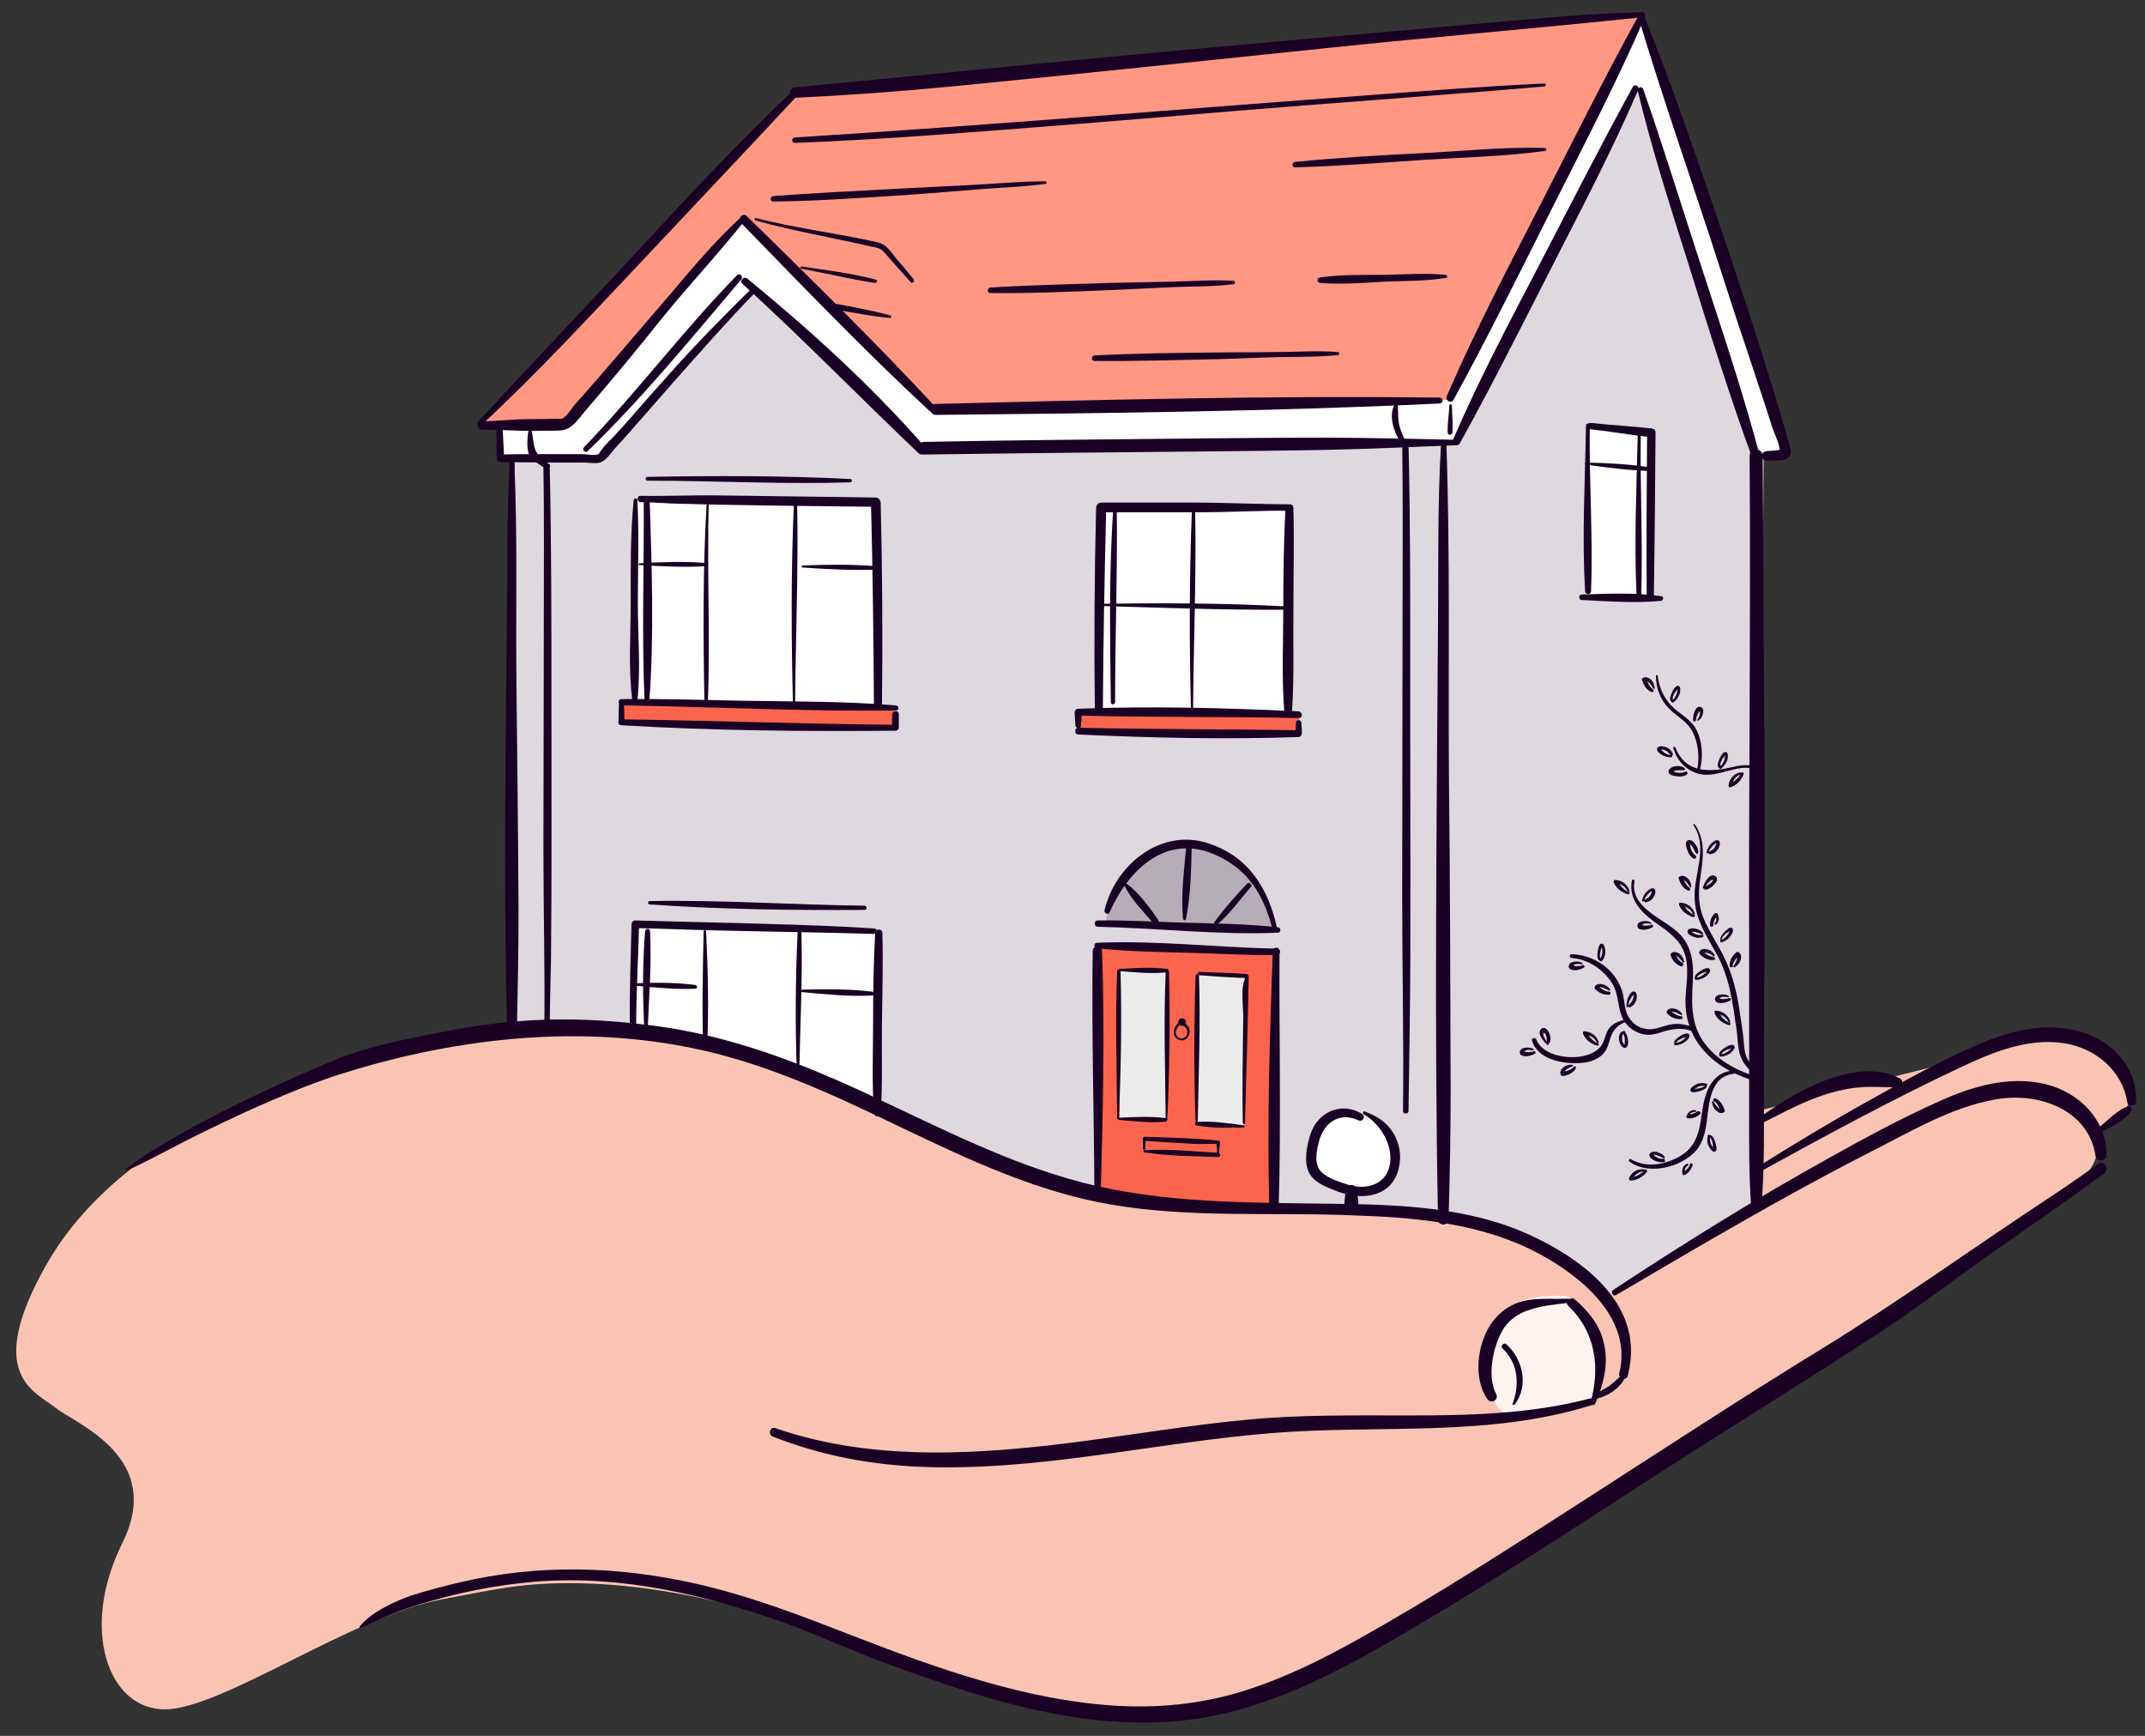 <?xml version="1.0" encoding="utf-8"?>
<!-- Generator: Adobe Illustrator 26.5.0, SVG Export Plug-In . SVG Version: 6.00 Build 0)  -->
<svg version="1.1" id="Layer_1" xmlns="http://www.w3.org/2000/svg" xmlns:xlink="http://www.w3.org/1999/xlink" x="0px" y="0px"
	 viewBox="0 0 508.8 411.7" style="enable-background:new 0 0 508.8 411.7;" xml:space="preserve">
<rect x="0" y="0" width="508.8" height="411.7" fill="#333333" stroke="none"/>
<style type="text/css">
	.st0{fill:#DED8DF;}
	.st1{fill:#FB654D;}
	.st2{fill:#FFFFFF;}
	.st3{fill:#B6AEB7;}
	.st4{fill:#FF9783;}
	.st5{fill:#F9C4B4;}
	.st6{fill:#FFF3F0;}
	.st7{fill:#ECEBEB;}
	.st8{fill:#1B0025;}
</style>
<g>
	<path class="st0" d="M122.1,105.3c22.6-8.2,41.4-26.2,50.6-48.4c15.4,16.1,31.9,32.9,53.4,38.9c12.6,3.5,26,3,39.1,2.5
		c26.2-1.1,52.3-2.1,78.5-3.2c7-30.8,22.6-59.5,44.7-82.1c10,29.6,20,59.3,30,88.9c-0.5,64-1,128-1.5,192.1
		c-7.5,10.2-19.8,15.9-32.3,17.9c-12.5,2.1-25.2,0.9-37.8-0.3c-40-3.8-80.2-7.5-119.1-17.4c-30.4-7.7-60.2-19.3-86.4-36.8
		c-5.3-3.5-14.4-8.1-18-13.5c-3.7-5.5-2-13.6-2-20c0.1-18.5,0.2-37,0.3-55.6C121.9,147.3,122,126.3,122.1,105.3z"/>
	<polygon class="st1" points="308.3,174 308.1,169.1 255.9,168.9 255.9,173.5 	"/>
	<polygon class="st1" points="212.4,172.3 212.2,168 147.7,166.6 147.5,171.4 	"/>
	<polygon class="st2" points="376.7,141.6 391.9,141.9 391.7,102.4 376.9,101.1 	"/>
	<polygon class="st2" points="306.1,120.7 261.2,120.3 260.7,168.3 305.9,169.5 	"/>
	<polygon class="st2" points="208.4,167.8 150.9,166.4 150.7,118.2 207.7,119.3 	"/>
	<polygon class="st2" points="150.3,244.3 150.7,219.2 208.8,221.3 208.1,262 184.9,251.7 165.3,246.4 	"/>
	<path class="st3" d="M262.2,219l40.3,1.5c0,0-3.2-19.4-20.1-20.5C265.4,198.9,262.2,219,262.2,219z"/>
	<polygon class="st1" points="302.6,225.9 302.1,286.1 279.7,285.3 261,282.8 260.5,264.8 260.3,224.2 	"/>
	<path class="st2" d="M321.4,263.9c0,0,7.6,1.3,9.1,8c1.5,6.6-2.1,9.3-4.4,10.1c-2.3,0.8-6.8,0.8-11.6-1.9
		c-4.7-2.7-2.8-7.8-2.5-10.4C312.5,266.9,315.4,262.9,321.4,263.9z"/>
	<polygon class="st4" points="113.7,100.9 133.4,101.3 176.7,51.5 221.5,97.1 343.5,94.8 389.8,3.3 188.5,21.9 	"/>
	<path class="st5" d="M104.9,379.3c7.6-1.4,15.1-3.1,22.8-3.6c27.4-1.7,54.3,6.5,80.2,15.6c25.6,9.1,52.6,19.4,79.2,14
		c12.8-2.6,24.7-8.7,36.2-15c57.3-31.4,111.2-68.4,165-105.3c6.1-4.2,12.7-12.5,7.4-17.7c5.5,1.5,10.8-4.9,9.7-10.4
		s-6.6-9.4-12.2-10.3s-11.3,0.5-16.8,1.9c-20.1,5.1-40.2,10.1-60.3,15.2c0.3,7.2,0.7,14.4,1,21.6c-12,7.4-24,14.8-36,22.2
		c-8.5-11.3-22.6-17-36.6-19c-13.9-2.1-28.1-0.9-42.2-1.2c-21.4-0.4-42.7-4.1-62.9-10.9c-22.5-7.5-43.6-18.8-66.1-26.1
		c-15.4-5-31.7-8.2-48-6.8c-7.3,0.6-13.8,2.7-20.8,4.6c-6.2,1.7-12.8,2.4-19,4.1c-10.2,2.7-20.2,6.3-29.9,10.6
		c0,0-30.1,11.4-44.7,37.3s-2.8,29.8,2.3,33.8s25.9,11.8,15.8,32.1c-10.1,20.3-3.4,39.4,10.1,39.4S83.6,383.2,104.9,379.3z"/>
	<path class="st6" d="M353.3,323.4c0.1-4.6,0.7-9.7,4.1-12.8c3.2-2.9,8-3.2,12.3-3.3c0.8,0,1.6,0,2.3,0.3c0.6,0.3,1,0.7,1.5,1.2
		c2.2,2.3,4.4,4.6,5.3,7.7c0.4,1.5,0.5,3.1,0.5,4.6c0,3.7-0.3,7.5-1,11.2c-5.9,1-13.7,3.8-19.7,3.2
		C353.3,335,353.2,328.1,353.3,323.4z"/>
	<polygon class="st7" points="265.6,265.4 277,265.8 276.8,230.2 265.6,230.2 	"/>
	<polygon class="st7" points="284,266.5 295,267.1 295.6,231.2 283.8,231 	"/>
	<path class="st2" d="M119,108.5h23.9L178.6,69l40.6,37.2c0,0,125.3,0,126.1-1.1c0.8-1.1,43.3-85.5,43.3-84.3
		c0,1.1,27.7,86.6,27.7,86.6l7.6-0.4L389.4,4.4l-46,90.4l-121.9,2.3l-44.8-44.8l-42.5,48.6h-15.6L119,108.5z"/>
	<path class="st8" d="M122,109.9c0.8,17.4,0.3,34.9,0.5,52.3c0.2,17.9,0.4,35.7,0.5,53.6c0,9.7-0.2,19.4-0.4,29.1
		c0,1.5-2.3,1.5-2.3,0c-0.9-35.2-0.3-70.5,0-105.8c0.1-9.8,0-19.6,0.6-29.3C120.9,109.1,122,109.1,122,109.9L122,109.9z"/>
	<path class="st8" d="M176.8,52.1c-6.3,8-13.3,15.4-19.7,23.3c-6,7.5-12.1,14.9-18.4,22.2c-1.7,2-3.1,4.4-5.9,4.5
		c-2,0.1-4.1,0-6.2,0.1c-4.1,0-8.2-0.3-12.3-0.3c-1.3,0-1.3-2,0-2c3.7,0,7.5-0.5,11.2-0.5c2.2,0,4.3,0,6.5-0.1c0.3,0,1,0.1,1.3,0
		c1-0.4,2.3-2.4,3-3.3c0.8-0.9,1.6-1.8,2.4-2.7c6-6.8,11.8-13.7,17.7-20.5c6.3-7.3,12.4-15,19.6-21.5
		C176.6,50.9,177.2,51.6,176.8,52.1L176.8,52.1z"/>
	<path class="st8" d="M343.1,105.5c0.9,26.6,0.4,53.3,0.6,79.9c0.3,24.4,0.3,48.9,0.4,73.3c0,10.2-0.2,20.3-0.5,30.5
		c0,1.6-2.5,1.6-2.5,0c-0.9-47.2-0.3-94.4,0-141.7c0.1-14-0.1-28,0.7-42C341.8,104.7,343,104.7,343.1,105.5L343.1,105.5z"/>
	<path class="st8" d="M389.5,4.1c-24.9,2.6-49.9,4.7-74.8,7.3c-29.6,3.1-59.3,6.2-88.9,9.1c-12.4,1.2-24.7,2.1-37.2,2.7
		c-1.7,0.1-1.6-2.4,0-2.5c24.8-2.3,49.6-4.9,74.5-7.2c29.7-2.8,59.3-5.4,89-8c12.4-1.1,24.9-2.3,37.4-2.6
		C390.4,2.8,390.4,4,389.5,4.1L389.5,4.1z"/>
	<path class="st8" d="M388.6,21.3c-6.2,14.4-13.5,28.3-20.6,42.2c-7.1,13.9-14.1,27.9-21.7,41.6c-0.6,1.1-2.1,0.1-1.6-0.9
		c6.2-14.4,13.6-28.3,20.8-42.1c7.2-13.9,14.3-27.8,21.8-41.5C387.8,19.8,389,20.5,388.6,21.3L388.6,21.3z"/>
	<path class="st8" d="M390.2,4c-6.7,15.5-14.6,30.6-22.2,45.7c-7.6,15.1-15.1,30.3-23.2,45.1c-0.6,1.1-2.1,0.1-1.6-0.9
		c6.7-15.5,14.6-30.6,22.3-45.6c7.7-15,15.2-30.2,23.4-45C389.4,2.4,390.5,3.1,390.2,4L390.2,4z"/>
	<path class="st8" d="M113.4,100c12.3-13.3,24.8-26.4,37.1-39.7c12.3-13.2,24.6-26.6,37.8-39c0.7-0.7,1.8,0.4,1.1,1.1
		c-12.3,13.2-24.8,26.4-37.2,39.6c-12.4,13.1-24.7,26.5-38,38.8C113.7,101.4,112.9,100.6,113.4,100L113.4,100z"/>
	<path class="st8" d="M389.8,21.2c4.7,13.5,8.9,27.1,13.3,40.6c5.1,15.7,10.4,31.3,14.6,47.3c0.3,1.1-1.3,1.6-1.7,0.5
		c-5.7-15.5-10.6-31.3-15.5-47c-4.3-13.6-8.7-27.2-12-41C388.3,20.7,389.5,20.3,389.8,21.2L389.8,21.2z"/>
	<path class="st8" d="M390.3,4.6c6.1,15,11.3,30.4,16.6,45.8c5.4,15.8,10.6,31.6,15.4,47.6c0.6,2.1,1.2,4.2,1.8,6.3
		c0.3,1.2,1.2,2.9,0.3,4c-1.1,1.4-4,0.8-5.4,0.9c-1.4,0.1-1.4-2.1,0-2.2c1.1-0.1,3-0.1,3.8-0.6c-0.2,0.4-0.4,0.7-0.6,1.1
		c0.2-1.8-1.4-4.7-1.9-6.4c-0.6-1.9-1.2-3.8-1.8-5.6c-1.4-4.2-2.8-8.5-4.2-12.7c-3-8.8-5.8-17.7-8.7-26.6c-5.6-17-11.5-34-16.7-51.2
		C388.4,4,389.9,3.6,390.3,4.6L390.3,4.6z"/>
	<path class="st8" d="M221.9,95.8c39.9-1,79.7-2,119.6-1.5c0.9,0,0.9,1.3,0,1.4c-39.8,1.9-79.7,2.3-119.6,2.7
		C220.3,98.3,220.3,95.8,221.9,95.8L221.9,95.8z"/>
	<path class="st8" d="M219.2,104.8c21-0.4,42-0.6,63-0.8c10.7-0.1,21.4-0.2,32-0.2c10.4,0,20.7,0.3,31.1,0.5c0.8,0,0.8,1.2,0,1.3
		c-10.4,0.4-20.7,0.9-31.1,1.1c-10.7,0.2-21.4,0.3-32,0.4c-21,0.2-42,0.4-63,0.7C217.4,107.6,217.4,104.8,219.2,104.8L219.2,104.8z"
		/>
	<path class="st8" d="M344.4,96.2c0,2.1,0.3,4.2,0.1,6.4c-0.1,0.7-1.1,0.7-1.1,0c-0.1-2.2,0.3-4.2,0.4-6.4
		C343.8,95.8,344.4,95.8,344.4,96.2L344.4,96.2z"/>
	<path class="st8" d="M177.2,51.3c15,14.7,30.1,29.5,44.4,44.9c0.7,0.8-0.4,1.9-1.2,1.2c-15.4-14.3-30-29.5-44.7-44.6
		C174.8,51.8,176.3,50.3,177.2,51.3L177.2,51.3z"/>
	<path class="st8" d="M177.3,66.1c15,12.3,29.3,25.3,42.1,39.9c0.9,1-0.5,2.4-1.5,1.5c-14-13.3-27.5-27.2-41.8-40.2
		C175.3,66.5,176.5,65.4,177.3,66.1L177.3,66.1z"/>
	<path class="st8" d="M138.5,106.1c12.6-13.1,23.6-27.8,36.3-40.8c0.7-0.7,1.6,0.3,1,1C164,80.2,152.5,94.3,139.4,107
		C138.8,107.5,138,106.7,138.5,106.1L138.5,106.1z"/>
	<path class="st8" d="M179,69.5c-6.7,6.9-13,14.1-19.4,21.3c-2.8,3.2-5.7,6.5-8.5,9.7c-1.7,1.9-3.4,3.9-5.2,5.8
		c-1,1.1-2.1,3-3.6,3.4c-1.1,0.3-2.7,0-3.9,0c-2.6,0-5.3,0-7.9,0c-3.9,0-7.9-0.1-11.8-0.1c-0.5,0-0.9-0.4-0.9-0.9c0-2.5,0-5-0.1-7.5
		c0-0.9,1.4-0.9,1.5,0c0.1,2.5,0.3,5,0.4,7.5c-0.3-0.3-0.6-0.6-0.9-0.9c3.7-0.1,7.5-0.1,11.2-0.1c2.7,0,5.3,0,8,0
		c1.1,0,3.2,0.4,4.2,0c-0.3,0.1,1.2-1.8,0.8-1.3c0.8-1.1,1.9-2,2.8-3c1.5-1.6,3-3.3,4.4-4.9c2.8-3.2,5.6-6.4,8.5-9.6
		c6.2-7,12.7-13.6,19.4-20.2C178.7,68.1,179.5,68.9,179,69.5L179,69.5z"/>
	<path class="st8" d="M179.3,51.7c9.6,2.5,19.4,3.6,29,5.8c2,0.5,2.9,2.1,4.2,3.7c1.4,1.6,2.8,3.3,4.2,5c0.4,0.5-0.3,1.2-0.7,0.7
		c-1.4-1.6-2.8-3.1-4.1-4.6c-0.7-0.8-1.5-1.7-2.2-2.5c-0.9-1-1.5-1-2.9-1.3c-9.2-2.1-18.5-3.7-27.6-6.2
		C178.8,52.2,179,51.6,179.3,51.7L179.3,51.7z"/>
	<path class="st8" d="M190.2,63.2c5.9,0.9,11.8,1.6,17.5,3.1c0.6,0.1,0.3,0.9-0.2,0.8c-5.9-0.9-11.6-2.3-17.5-3.4
		C189.7,63.7,189.8,63.2,190.2,63.2L190.2,63.2z"/>
	<path class="st8" d="M198.6,72.1c4.3,0.8,8.5,1.6,12.6,2.7c0.3,0.1,0.3,0.6-0.1,0.6c-4.4-0.4-8.6-1.2-12.9-2
		C197.3,73.4,197.7,72,198.6,72.1L198.6,72.1z"/>
	<path class="st8" d="M418.1,108.1c0.2,21.5,0.2,43,0.4,64.6c0.2,28.2,0,56.4-0.1,84.7c0,9.7,0.2,19.5-0.6,29.1
		c-0.1,1.5-2.3,1.6-2.4,0c-0.6-8.2-0.5-16.5-0.5-24.7c0-13,0-26.1,0-39.1c-0.1-28.3,0.2-56.6,0.2-84.9c0-9.9,0-19.8-0.1-29.7
		C415.1,106.1,418,106.1,418.1,108.1L418.1,108.1z"/>
	<path class="st8" d="M259.7,168.7c-0.2-16.1-0.1-32.2,0.3-48.3c0-0.6,0.5-1.2,1.2-1.2c7.5,0,14.9,0,22.4,0c7.5,0,14.9,0.4,22.4,0.4
		c1,0,1,1.5,0,1.5c-7.5,0-14.9,0.4-22.4,0.4c-7.5,0-14.9,0-22.4,0c0.4-0.4,0.8-0.8,1.2-1.2c-0.4,16.1-0.7,32.2-0.8,48.3
		C261.5,169.9,259.7,169.9,259.7,168.7L259.7,168.7z"/>
	<path class="st8" d="M263.5,166.6c-0.2-15.4-0.5-30.9,0.6-46.3c0-0.5,0.8-0.5,0.8,0c0.2,15.4-0.4,30.9-0.4,46.3
		C264.4,167.2,263.5,167.2,263.5,166.6L263.5,166.6z"/>
	<path class="st8" d="M130.4,110.8c0.4,18.5,0.4,37,0.4,55.6c0,20.2,0.1,40.4-0.1,60.7c-0.1,5.8-0.3,11.6-0.3,17.4
		c0,0.8-1.3,0.8-1.3,0c0.2-14.1-0.2-28.3-0.2-42.5c0-18.9,0.1-37.7,0.1-56.6c0-11.5,0.1-23.1-0.1-34.6
		C128.8,109.8,130.3,109.8,130.4,110.8L130.4,110.8z"/>
	<path class="st8" d="M260.4,218.3c6.5-0.1,13.1,0.3,19.6,0.5c7.7,0.2,15.4,0.3,23.1,1.1c0.8,0.1,0.8,1.3,0,1.3
		c-14.2,0.6-28.5-1.1-42.7-1.4C259.4,219.8,259.4,218.3,260.4,218.3L260.4,218.3z"/>
	<path class="st8" d="M205.1,215.8c-16.9,0.1-34.1-0.1-51-1.3c-0.5,0-0.5-0.8,0-0.8c17-0.3,34,0.9,51,1.1
		C205.7,214.9,205.7,215.8,205.1,215.8L205.1,215.8z"/>
	<path class="st8" d="M302.9,226.5c-6.5,0.1-13.1-0.3-19.6-0.5c-7.7-0.2-15.4-0.3-23.1-1.1c-0.8-0.1-0.8-1.3,0-1.3
		c14.2-0.6,28.5,1.1,42.7,1.4C303.9,225,303.9,226.5,302.9,226.5L302.9,226.5z"/>
	<path class="st8" d="M308.1,170.3c-17.4-0.4-34.9-0.1-52.3-0.6c0.3-0.3,0.5-0.5,0.8-0.8c0,1.1-0.1,2.1-0.2,3.2c0,0.8-1.2,0.8-1.3,0
		c-0.1-1.1-0.1-2.1-0.2-3.2c0-0.4,0.4-0.8,0.8-0.8c17.4-0.7,34.9-0.2,52.3,0.6C309,168.8,309.1,170.3,308.1,170.3L308.1,170.3z"/>
	<path class="st8" d="M255.8,172.6c17.4,0.4,34.9,0.3,52.3,0.6c-0.3,0.3-0.5,0.5-0.8,0.8c0-0.9,0.1-1.7,0.1-2.6c0-0.8,1.2-0.8,1.3,0
		c0.1,0.9,0.1,1.7,0.1,2.6c0,0.4-0.4,0.8-0.8,0.8c-17.4,0.6-34.9,0.2-52.3-0.6C254.8,174.1,254.8,172.6,255.8,172.6L255.8,172.6z"/>
	<path class="st8" d="M301.8,220.2c-2.1-8-5.8-14.1-13.6-17.5c-11.6-5.1-20.6,3.6-25,13.7c-0.3,0.7-1.4,0.2-1.2-0.5
		c2.5-10.8,13.4-19.6,24.6-15.9c9.5,3.1,14.2,10.6,16.3,20C303.1,220.6,302,220.9,301.8,220.2L301.8,220.2z"/>
	<path class="st8" d="M282.7,200.5c-0.2,5.8-0.2,11.8-1.4,17.5c-0.1,0.4-0.6,0.3-0.7-0.1c-0.5-5.8,0.3-11.7,0.8-17.4
		C281.5,199.7,282.7,199.7,282.7,200.5L282.7,200.5z"/>
	<path class="st8" d="M267.3,209.6c2.9,2.2,5.3,5.5,7.4,8.5c0.5,0.6-0.6,1.5-1.1,0.9c-2.3-2.7-5.2-5.6-6.8-8.8
		C266.7,209.8,267,209.4,267.3,209.6L267.3,209.6z"/>
	<path class="st8" d="M296.7,210.4c-2.6,2.9-4.9,6.3-7.9,8.8c-0.4,0.3-1-0.1-0.7-0.6c2.4-3.2,5-6.2,7.8-9.1
		C296.4,209.1,297.2,209.9,296.7,210.4L296.7,210.4z"/>
	<path class="st8" d="M303.5,225.5c-0.1,20.4,0.4,40.9-0.2,61.3c0,1.4-2.2,1.4-2.2,0c-0.6-20.5,0.1-40.9,0.8-61.3
		C302,224.5,303.5,224.5,303.5,225.5L303.5,225.5z"/>
	<path class="st8" d="M259.6,283.1c-0.1-19.2-0.7-38.4-0.4-57.6c0-1.4,2.2-1.4,2.2,0c0.7,19.2,0.2,38.4-0.3,57.6
		C261.1,284.1,259.6,284.1,259.6,283.1L259.6,283.1z"/>
	<path class="st8" d="M189,253.9c-0.4-11-0.3-22,0.2-33c0-0.6,0.9-0.6,0.9,0c0.3,11-0.3,22-0.5,33
		C189.6,254.2,189.1,254.2,189,253.9L189,253.9z"/>
	<path class="st8" d="M152.9,245c-0.5-8-0.5-16.1,0.1-24.1c0.1-0.8,1.2-0.8,1.2,0c0.4,8-0.3,16.1-0.6,24.1
		C153.6,245.4,152.9,245.4,152.9,245L152.9,245z"/>
	<path class="st8" d="M167.5,220.9c0.4,9.2,0.7,18.5,0.2,27.7c0,0.6-0.9,0.6-0.9,0c-0.3-9.2-0.1-18.5,0.1-27.7
		C166.9,220.5,167.5,220.5,167.5,220.9L167.5,220.9z"/>
	<path class="st8" d="M282.5,168.4c-0.4-15.6-0.4-31.3,0.2-46.9c0-0.5,0.8-0.5,0.8,0c0.3,15.6-0.4,31.3-0.5,46.9
		C283,168.7,282.5,168.7,282.5,168.4L282.5,168.4z"/>
	<path class="st8" d="M294.8,266.3c-0.1-5.4-0.1-10.9,0-16.3c0-2.9,0.1-5.8,0.1-8.8c0-2.5-0.5-5.8,0.1-8.2c0.4-1.4,0.6-1-1-1.1
		c-1.2-0.1-2.5-0.1-3.7-0.2c-1.9-0.1-3.9-0.3-5.8-0.4c-0.5,0-0.5-0.9,0-0.8c3.7,0.2,7.4,0.2,11.1,0.5c0.3,0,0.6,0.2,0.6,0.6
		c-0.2,11.6-0.6,23.3-0.9,34.9C295.3,266.6,294.8,266.6,294.8,266.3L294.8,266.3z"/>
	<g>
		<path class="st8" d="M207.3,167.3c-0.1-16.1-0.3-32.2-0.7-48.3c0.4,0.4,0.8,0.8,1.2,1.2c-16.3-0.2-32.5-0.3-48.8-0.8
			c-2.3-0.1-4.6-0.3-7-0.3c-1,0-1-1.6,0-1.5c6.2,0.1,12.4-0.2,18.6-0.1c10,0.1,20.1,0.3,30.1,0.4c2.3,0,4.6,0.1,7,0.1
			c0.6,0,1.1,0.5,1.2,1.2c0.4,16.1,0.5,32.2,0.3,48.3C209.1,168.5,207.3,168.5,207.3,167.3L207.3,167.3z"/>
		<path class="st8" d="M154.1,118.5c0.5,15.9,1.1,32.2-0.1,48.1c-0.1,0.7-1.1,0.7-1.1,0c-0.7-16-0.1-32.1-0.2-48.1
			C152.7,117.6,154.1,117.6,154.1,118.5L154.1,118.5z"/>
		<path class="st8" d="M147.4,165.8c9.8-0.1,19.5,0.2,29.3,0.4c11.9,0.2,23.9,0.1,35.8,1.1c0.8,0.1,0.8,1.2,0,1.2
			c-21.7,0.3-43.4-0.9-65-1.2C146.5,167.2,146.5,165.8,147.4,165.8L147.4,165.8z"/>
		<path class="st8" d="M153.6,113.1c16-0.3,32.1-0.3,48.1,0.5c0.5,0,0.5,0.8,0,0.8c-16,0.5-32.1-0.4-48.1-0.4
			C153,114,153,113.1,153.6,113.1L153.6,113.1z"/>
		<path class="st8" d="M213.2,169.3c0,1.1,0,2.1,0,3.2c0,0.4-0.3,0.8-0.8,0.8c-21.7,0.2-43.4,0-65-1.3c-0.4,0-0.8-0.3-0.7-0.7
			c0-1.4,0.1-2.8,0.1-4.1c0-0.8,1.2-0.8,1.2,0c0.1,1.4,0.1,2.8,0.1,4.1c-0.2-0.2-0.5-0.5-0.7-0.7c21.7,0.3,43.4,1.1,65,1.3
			c-0.3,0.3-0.5,0.5-0.8,0.8c0-1.1,0-2.1,0-3.2C211.7,168.4,213.1,168.4,213.2,169.3L213.2,169.3z"/>
		<path class="st8" d="M151.2,118.7c0.4,8.2,0.1,16.4,0.1,24.6c0,7.5,0.7,15.3-0.1,22.8c-0.1,0.8-1.1,0.8-1.2,0
			c-1-7.4-0.4-15.3-0.4-22.8c0-8.2-0.1-16.4,0.7-24.6C150.3,118.1,151.2,118,151.2,118.7L151.2,118.7z"/>
		<path class="st8" d="M168.1,119.7c-0.4,15.7,0.4,31.4-0.2,47.1c0,0.5-0.8,0.5-0.8,0c-0.3-15.7-0.4-31.5,0.5-47.1
			C167.6,119.4,168.1,119.4,168.1,119.7L168.1,119.7z"/>
		<path class="st8" d="M188.1,167.4c-0.4-15.8-0.5-31.7,0.2-47.5c0-0.5,0.8-0.5,0.8,0c0.3,15.8-0.4,31.7-0.5,47.5
			C188.6,167.7,188.1,167.7,188.1,167.4L188.1,167.4z"/>
		<path class="st8" d="M190.4,134.1c5.8-0.2,11.7-0.3,17.5,0.2c0.5,0,0.5,0.8,0,0.8c-5.8,0.2-11.7-0.1-17.5-0.5
			C190.1,134.6,190.1,134.1,190.4,134.1L190.4,134.1z"/>
		<path class="st8" d="M151.7,133.6c5.1-0.3,10.3-0.5,15.4-0.1c0.5,0,0.5,0.8,0,0.8c-5.1,0.3-10.3,0-15.4-0.3
			C151.4,134.1,151.4,133.6,151.7,133.6L151.7,133.6z"/>
	</g>
	<path class="st8" d="M190.3,234.7c5.5-0.1,11.1-0.2,16.6,0.5c0.6,0.1,0.6,0.9,0,0.9c-5.5,0.3-11.1-0.3-16.6-0.8
		C190,235.3,190,234.7,190.3,234.7L190.3,234.7z"/>
	<path class="st8" d="M150.9,233.2c4.6-0.2,9.4-0.2,14,0.4c0.6,0.1,0.6,0.9,0,0.9c-4.7,0.2-9.4-0.3-14-0.7
		C150.6,233.7,150.6,233.2,150.9,233.2L150.9,233.2z"/>
	<path class="st8" d="M260.4,143.2c14.7-0.2,29.6-0.2,44.3,0.6c0.5,0,0.5,0.8,0,0.8c-14.8,0.1-29.5-0.5-44.3-0.9
		C260.1,143.7,260.1,143.2,260.4,143.2L260.4,143.2z"/>
	<path class="st8" d="M306.8,120.7c0.2,7.9,0,15.9,0,23.8c-0.1,7.9,0.2,15.9-0.3,23.8c-0.1,1.2-1.8,1.2-1.9,0
		c-0.6-7.9-0.2-15.9-0.2-23.8c0-7.9,0.1-15.9,0.5-23.8C305,119.4,306.8,119.4,306.8,120.7L306.8,120.7z"/>
	<path class="st8" d="M149.4,243.5c-0.1-8.1,0.2-16.2,0.4-24.3c0-0.5,0.4-0.9,0.9-0.9c16.6,0.5,33.1,0.7,49.7,1.5
		c2.3,0.1,4.7,0.3,7,0.4c0.8,0,0.8,1.3,0,1.3c-16.5-0.5-33.1-0.6-49.7-1.2c-2.3-0.1-4.7-0.1-7-0.2c0.3-0.3,0.6-0.6,0.9-0.9
		c-0.2,8.1-0.7,16.2-0.7,24.3C150.9,244.5,149.4,244.5,149.4,243.5L149.4,243.5z"/>
	<path class="st8" d="M209.3,221.2c0.2,7.1,0,14.3-0.1,21.4c-0.1,7.1,0.2,14.3-0.3,21.4c-0.1,1-1.5,1-1.6,0
		c-0.5-7.1-0.2-14.3-0.2-21.4c0-7.1,0.1-14.3,0.5-21.4C207.8,220.2,209.3,220.2,209.3,221.2L209.3,221.2z"/>
	<path class="st8" d="M390.6,141.1c-0.1-12.8,0-25.6,0.1-38.4c0.3,0.3,0.7,0.7,1,1c-4.7-0.5-10-1.4-14.4-1.9c-0.9-0.1-0.9-1.6,0-1.5
		c4.8,0.5,9.6,0.8,14.4,1.3c0.6,0.1,1,0.4,1,1c-0.1,12.8-0.2,25.6-0.4,38.4C392.3,142.2,390.6,142.2,390.6,141.1L390.6,141.1z"/>
	<path class="st8" d="M377.1,100.9c-0.2,13.1,0.8,26.2,0.3,39.3c0,0.9-1.3,0.9-1.4,0c-0.8-13.1,0-26.2,0.2-39.3
		C376.2,100.3,377.1,100.3,377.1,100.9L377.1,100.9z"/>
	<path class="st8" d="M389.2,102.2c-0.2,13.1,0.5,26.2,0.1,39.3c0,0.7-1,0.7-1.1,0c-0.6-13.1,0-26.2,0.3-39.3
		C388.5,101.7,389.3,101.7,389.2,102.2L389.2,102.2z"/>
	<path class="st8" d="M375.2,141c6.2-0.2,12.7-0.5,18.9,0.4c0.7,0.1,0.4,1-0.1,1.1c-6.2,0.6-12.6,0.1-18.8-0.2
		C374.4,142.3,374.4,141,375.2,141L375.2,141z"/>
	<path class="st8" d="M283.6,266.3c-0.4-11.6-0.4-23.3,0-34.9c0-0.5,0.8-0.5,0.8,0c0.4,11.6-0.1,23.3-0.3,34.9
		C284.1,266.6,283.6,266.6,283.6,266.3L283.6,266.3z"/>
	<path class="st8" d="M265,265.2c-0.1-11.6-0.5-23.3,0-34.9c0-0.5,0.8-0.5,0.8,0c0.3,11.6,0.1,23.3-0.4,34.9
		C265.5,265.5,265,265.5,265,265.2L265,265.2z"/>
	<path class="st8" d="M276.5,265.5c-0.1-11.6-0.5-23.3,0-34.9c0-0.5,0.8-0.5,0.8,0c0.3,11.6,0.1,23.3-0.4,34.9
		C277,265.8,276.5,265.8,276.5,265.5L276.5,265.5z"/>
	<path class="st8" d="M295,267.4c-3.7,0.1-7.6,0.2-11.2-0.5c-0.5-0.1-0.3-0.8,0.1-0.8c3.6-0.3,7.5,0.3,11.1,0.8
		C295.3,267,295.3,267.4,295,267.4L295,267.4z"/>
	<path class="st8" d="M265.4,265.1c3.7-0.2,7.6-0.4,11.2,0.1c0.5,0.1,0.3,0.8-0.1,0.8c-3.6,0.4-7.5-0.1-11.1-0.4
		C265.1,265.6,265.1,265.1,265.4,265.1L265.4,265.1z"/>
	<path class="st8" d="M265.5,229.8c3.7-0.2,7.7-0.5,11.4,0c0.5,0.1,0.3,0.8-0.1,0.8c-3.7,0.4-7.6,0-11.3-0.3
		C265.2,230.3,265.2,229.8,265.5,229.8L265.5,229.8z"/>
	<g>
		<path class="st8" d="M271.5,269.6c5.8,0.2,11.6,0.3,17.4,0.9c0.2,0,0.5,0.2,0.5,0.5c-0.1,0.8-0.2,1.6-0.2,2.4c0,0.3-0.5,0.3-0.5,0
			c0-0.3,0-1.9-0.2-2.1c-0.1-0.1-4.2,0.1-5,0c-4-0.2-8-0.5-12-0.7C270.9,270.5,270.9,269.6,271.5,269.6L271.5,269.6z"/>
		<path class="st8" d="M288.9,274.4c-5.8-0.2-11.7-0.2-17.5-1.1c-0.3,0-0.2-0.5,0.1-0.5c5.8-0.4,11.6,0.3,17.4,0.6
			C289.6,273.5,289.6,274.4,288.9,274.4L288.9,274.4z"/>
		<path class="st8" d="M271.7,270.1c0,0.8,0,1.5,0,2.3c0,0.4-0.6,0.4-0.6,0c0-0.8,0-1.5,0-2.3C271.1,269.7,271.7,269.7,271.7,270.1
			L271.7,270.1z"/>
	</g>
	<path class="st8" d="M129.7,111.1c-0.7-0.2-1.2-0.5-1.7-0.9c-0.7-0.5-1.6-1-2.1-1.7c-1.2-1.5-0.8-4.9-0.5-6.7c0-0.3,0.5-0.2,0.6,0
		c0.6,1.8,0.3,4.8,1.8,6.1c0.8,0.7,1.6,1.7,2.5,2.2C130.7,110.3,130.4,111.3,129.7,111.1L129.7,111.1z"/>
	<path class="st8" d="M334.1,104.9c0.5,21.4,0.4,42.7,0.4,64.1c0,24.6,0.2,49.3-0.1,73.9c-0.1,6.9-0.2,13.7-0.3,20.6
		c0,0.8-1.3,0.8-1.3,0c0.2-17-0.2-33.9-0.2-50.9c0-23.3,0.1-46.6,0.1-69.9c0-12.6,0.1-25.2-0.1-37.7
		C332.5,104,334.1,104,334.1,104.9L334.1,104.9z"/>
	<path class="st8" d="M332.1,104.8c-1.5-2.5-2.9-6.5-1.1-9.2c0.1-0.2,0.4-0.2,0.5,0.1c0.2,1.3,0.1,2.6,0.2,3.9
		c0.2,1.6,0.7,3.1,1.5,4.6C333.6,104.9,332.5,105.5,332.1,104.8L332.1,104.8z"/>
	<g>
		<path class="st8" d="M280.9,242.6c0.8,0.5,1.4,1.2,1.3,2.2c-0.1,0.7-0.5,1.5-1.2,1.8c-0.9,0.4-2-0.1-2.4-0.9
			c-0.5-1.1,0.1-2.4,0.9-3.1c0.3-0.2,0.6,0.1,0.4,0.4c-0.6,0.6-1.2,1.5-0.9,2.4c0.3,0.8,1.4,1.2,2.1,0.6c1-0.9,0.6-2.2-0.5-2.8
			C280.3,242.9,280.6,242.4,280.9,242.6L280.9,242.6z"/>
		<circle class="st8" cx="280.4" cy="242.4" r="0.9"/>
	</g>
	<g>
		<path class="st8" d="M323.7,263.6c2.9,1.1,5.1,2.4,6.8,5.1c1.5,2.5,2,5.4,1.3,8.3c-1.5,6.8-8.5,7.8-14.2,5.7c-2.5-1-5.8-2-7.1-4.6
			c-1.3-2.6-0.5-6.4,0.3-9c1.7-5.3,7.3-8,12.3-4.9c1,0.6,0.1,2-0.9,1.5c-4.4-2.1-8.2,0.6-9.3,4.9c-0.6,2.2-1.3,5.5,0.5,7.3
			c1.4,1.5,4.3,2.4,6.1,3c4.8,1.6,10-0.1,10.3-5.8c0.2-4.4-2.7-8.7-6.4-10.9C323.2,263.9,323.4,263.5,323.7,263.6L323.7,263.6z"/>
		<path class="st8" d="M321.6,281.9c0.2,1,0.5,2,0.6,3c0,0.7,0-0.5,0-0.1c0,0.1,0,0.3,0,0.4c0,1-0.1,2-0.9,2.7
			c-0.5,0.4-1.1,0.4-1.5,0c-1-0.9-1-2.4-0.8-3.7c0,0.1,0,0.6,0,0.2c0-0.8,0.2-1.5,0.3-2.2C319.3,281,321.4,280.5,321.6,281.9
			L321.6,281.9z"/>
	</g>
	<path class="st8" d="M376.2,109.7c5.2,0.1,10.5,0.4,15.6,1.2c0.5,0.1,0.4,0.8-0.1,0.8c-5.2-0.1-10.4-0.8-15.5-1.5
		C375.9,110.2,375.9,109.7,376.2,109.7L376.2,109.7z"/>
	<path class="st8" d="M366.4,20.5c-24.4,2.1-48.8,3.8-73.3,5.8c-24.7,2.1-49.3,4.1-74,5.9c-10.2,0.7-20.4,1.3-30.6,1.7
		c-0.8,0-0.8-1.2,0-1.3c46.2-2.9,92.3-6.8,138.5-10.2c13.1-1,26.3-2,39.4-2.6C366.8,19.8,366.8,20.4,366.4,20.5L366.4,20.5z"/>
	<path class="st8" d="M366.5,35.8c-9.4,1.3-19.1,1.5-28.6,2.1c-10.2,0.7-20.4,1.5-30.7,1.8c-0.8,0-0.8-1.2,0-1.3
		c10.2-1,20.4-1.6,30.7-2.1c9.5-0.5,19.1-1.5,28.6-1.2C366.9,35.2,366.9,35.8,366.5,35.8L366.5,35.8z"/>
	<path class="st8" d="M292.6,67.4c-4.8,0.6-9.6,0.5-14.4,0.7c-4.9,0.2-9.9,0.5-14.8,0.7c-9.5,0.4-19,0.8-28.5,0.7
		c-0.8,0-0.8-1.2,0-1.3c9.5-0.6,19-0.8,28.5-1.1c4.8-0.1,9.5-0.2,14.3-0.3c5-0.1,10-0.5,15-0.2C293.1,66.8,293,67.4,292.6,67.4
		L292.6,67.4z"/>
	<path class="st8" d="M317.4,84.2c-4.8,0.5-9.6,0.4-14.5,0.5c-4.9,0.1-9.9,0.4-14.8,0.5c-9.5,0.2-19,0.5-28.5,0.4
		c-0.8,0-0.8-1.2,0-1.3c9.5-0.5,19-0.6,28.5-0.7c4.8-0.1,9.5,0,14.3-0.1c5,0,10-0.4,15,0C317.8,83.6,317.8,84.2,317.4,84.2
		L317.4,84.2z"/>
	<path class="st8" d="M248,43.6c-5.7,0.8-11.4,0.9-17.1,1.4c-6.1,0.5-12.1,1-18.2,1.4c-9.8,0.6-19.5,1.3-29.3,1.4
		c-0.8,0-0.8-1.2,0-1.3c9.6-0.7,19.2-1.2,28.8-1.7c5.9-0.3,11.8-0.6,17.7-0.9c6-0.3,12-0.9,18-0.9C248.3,43,248.4,43.6,248,43.6
		L248,43.6z"/>
	<path class="st8" d="M343,65.9c-4.7,0.8-9.8,0.7-14.5,0.9c-5.1,0.3-10.3,0.7-15.4,0.3c-0.8-0.1-0.8-1.2,0-1.3
		c4.9-0.7,9.9-0.6,14.9-0.6c4.9-0.1,10.1-0.5,15,0C343.3,65.3,343.4,65.9,343,65.9L343,65.9z"/>
	<path class="st8" d="M402,195.5c2.6,3.7,2,7.9,1.4,12.1c-0.5,3.3-0.7,6.5,0.5,9.7c1,2.6,2.5,5,3.9,7.5c2.7,4.7,4,9.4,4.8,14.7
		c0.3,2.4,0.8,4.8,1,7.3c0.2,2.5,0.3,4,2,5.9c0.5,0.5-0.3,1.3-0.8,0.8c-2.8-2.8-2.4-5.7-2.9-9.4c-0.9-6.2-1.6-12.2-4.7-17.8
		c-2.2-4-4.9-8-5.2-12.7c-0.5-6,3.4-12.3-0.3-17.9C401.5,195.5,401.9,195.3,402,195.5L402,195.5z"/>
	<path class="st8" d="M387.7,209c-1.1,6.4,7,8.8,10.6,12.4c3.3,3.3,3.5,7.7,3.2,12c-0.3,5.3-0.3,10.2,3.2,14.5
		c3.2,4,7.9,6.3,12.7,7.7c0.7,0.2,0.4,1.2-0.3,1c-9.6-2.5-17.5-9-17.3-19.5c0.1-3.3,0.8-6.7,0.1-9.9c-0.8-3.6-3.3-5.6-6.1-7.6
		c-3.7-2.5-7.7-5.8-6.7-10.8C387.2,208.5,387.8,208.6,387.7,209L387.7,209z"/>
	<path class="st8" d="M401.5,244.6c-2.6-1-4.8-0.6-7.4,0.2c-1.2,0.4-2.3,0.7-3.6,0.6c-2.2-0.2-4.3-1.6-5.4-3.5c-1.5-2.7-1-6-2.7-8.7
		c-2.1-3.3-5.7-5.7-9.6-6c-0.6,0-0.6-0.9,0-0.9c5.3,0.2,10.1,3.4,11.9,8.5c0.5,1.5,0.5,3,0.9,4.6c0.6,2.6,2.8,4.7,5.7,4.7
		c1.9,0,3.6-1,5.4-1.2c1.8-0.2,3.4,0.1,5.1,0.8C402.3,243.8,402.1,244.8,401.5,244.6L401.5,244.6z"/>
	<path class="st8" d="M385.8,242.3c-2.5,0.9-3.4,2.3-4.1,4.8c-0.3,1-0.6,1.8-1.2,2.6c-1.4,1.6-3.5,2.3-5.6,2.4
		c-4.1,0.3-10.2-0.8-11.5-5.3c-0.2-0.6,0.7-0.9,1-0.3c1.9,5.1,13,5.7,15.6,1.2c0.8-1.4,0.9-3.1,2.1-4.3c1-0.9,2.3-1.3,3.6-1.7
		C386.1,241.6,386.2,242.1,385.8,242.3L385.8,242.3z"/>
	<path class="st8" d="M411.1,254.7c-5.6,0.7-5.7,7.3-6.3,11.6c-0.4,2.8-1.1,5.5-3.3,7.4c-3.8,3.4-10.7,4.9-15,1.8
		c-0.3-0.2,0-0.8,0.3-0.6c3.6,2.1,7.7,1.4,11.2-0.4c4.4-2.3,5.1-6.1,5.7-10.5c0.6-4.4,2-9.6,7.3-10.1
		C411.7,253.8,411.6,254.6,411.1,254.7L411.1,254.7z"/>
	<path class="st8" d="M417.3,182.9c-4.3-2.5-9.4,1.7-14,0.7c-3.2-0.7-5.5-3.1-6.4-6.2c-0.1-0.3,0.4-0.4,0.5-0.1
		c2.3,5.8,7.5,5.9,12.7,4.8c2.6-0.6,5-1.2,7.5,0.3C418,182.6,417.7,183.1,417.3,182.9L417.3,182.9z"/>
	<path class="st8" d="M404.8,202.1c0.2-0.8,0.6-1.6,1.2-2.1c0.4-0.4,1.3-1.1,1.8-0.5c0.4,0.5,0,1.5-0.3,1.9
		c-0.4,0.7-1.1,1.1-1.9,1.2c-0.3,0-0.4-0.4-0.2-0.6c0.4-0.2,0.8-0.4,1.1-0.7c0.2-0.2,0.3-0.4,0.4-0.6c0-0.1,0.3-0.6,0.2-0.7
		c-0.1-0.1-0.9,0.6-1,0.8c-0.4,0.4-0.7,0.9-0.8,1.4C405.2,202.6,404.8,202.4,404.8,202.1L404.8,202.1z"/>
	<path class="st8" d="M396.4,179.6c-0.9,0-1.7-0.2-2.4-0.7c-0.4-0.3-1.3-0.9-0.8-1.6c0.4-0.5,1.4-0.3,2-0.1c0.7,0.3,1.3,0.8,1.6,1.6
		c0.1,0.3-0.3,0.6-0.5,0.3c-0.3-0.3-0.6-0.7-1-1c-0.2-0.1-1.2-0.5-1.3-0.3c0,0,0.3,0.3,0.4,0.4c0.2,0.1,0.3,0.3,0.5,0.4
		c0.5,0.3,1,0.5,1.6,0.5C396.7,179.1,396.7,179.6,396.4,179.6L396.4,179.6z"/>
	<path class="st8" d="M389.5,213.5c0.2-0.8,0.6-1.6,1.2-2.1c0.4-0.4,1.3-1.1,1.8-0.5c0.4,0.5,0,1.5-0.3,1.9
		c-0.4,0.7-1.1,1.1-1.9,1.2c-0.3,0-0.4-0.4-0.2-0.6c0.4-0.2,0.8-0.4,1.1-0.7c0.2-0.2,0.3-0.4,0.4-0.6c0-0.1,0.3-0.6,0.2-0.7
		c-0.1-0.1-0.9,0.6-1,0.8c-0.4,0.4-0.7,0.9-0.8,1.4C389.9,213.9,389.4,213.8,389.5,213.5L389.5,213.5z"/>
	<path class="st8" d="M385.4,244.6c0.5,0.7,0.8,1.6,0.8,2.5c0,0.5-0.1,1.5-0.9,1.4c-0.7-0.1-1.1-1.1-1.2-1.6
		c-0.2-0.8-0.1-1.5,0.4-2.1c0.2-0.3,0.6,0,0.5,0.3c-0.2,0.6-0.5,1.9,0.2,2.5c0.3,0.2,0.2-0.2,0.2-0.4c0-0.2,0-0.5,0-0.7
		c0-0.6-0.2-1.1-0.5-1.6C384.9,244.5,385.3,244.3,385.4,244.6L385.4,244.6z"/>
	<path class="st8" d="M385.8,238.6c0-0.9,0.2-1.7,0.6-2.5c0.3-0.5,0.9-1.3,1.5-0.8c0.5,0.4,0.4,1.4,0.2,2c-0.3,0.7-0.7,1.3-1.5,1.6
		c-0.3,0.1-0.5-0.3-0.3-0.5c0.3-0.3,0.7-0.7,0.9-1.1c0.1-0.2,0.5-1.2,0.3-1.3c-0.1-0.1-0.7,0.8-0.8,1c-0.3,0.5-0.4,1-0.5,1.6
		C386.3,239,385.8,239,385.8,238.6L385.8,238.6z"/>
	<path class="st8" d="M401.7,203.6c-0.7-0.4-1.1-1-1.4-1.8c-0.2-0.6-0.7-1.7-0.2-2.3c0.6-0.6,1.4-0.1,1.8,0.4
		c0.5,0.6,1.1,1.6,0.9,2.4c-0.1,0.3-0.4,0.3-0.5,0.1c-0.3-0.4-0.4-0.9-0.7-1.3c-0.1-0.2-0.3-0.5-0.5-0.7c-0.2-0.2-0.2-0.3-0.2,0
		c0,0.8,0.5,2,1.2,2.4C402.6,203.2,402.2,203.9,401.7,203.6L401.7,203.6z"/>
	<path class="st8" d="M400.1,183.7c-0.7,0.5-1.6,0.5-2.4,0.4c-0.6-0.1-1.7-0.2-1.9-0.9c-0.2-0.7,0.6-1.2,1.2-1.4
		c0.8-0.2,1.9-0.2,2.6,0.4c0.2,0.2,0,0.5-0.2,0.5c-0.5,0-0.9-0.1-1.4,0c-0.3,0-0.5,0-0.8,0.1c-0.4,0.1-0.4,0.1-0.1,0.2
		c0.8,0.4,1.9,0.4,2.7,0C400.1,182.8,400.5,183.4,400.1,183.7L400.1,183.7z"/>
	<path class="st8" d="M403.9,210.5c0.3-0.8,0.6-1.5,1.1-2.1c0.4-0.5,1.2-1.1,1.9-0.6c0.7,0.5,0.3,1.4-0.2,1.9
		c-0.5,0.6-1.2,1.1-2,1.3c-0.5,0.2-0.7-0.6-0.2-0.8c0.4-0.1,0.8-0.4,1.1-0.6c0.2-0.1,0.3-0.3,0.5-0.5c0.1-0.1,0.4-0.5,0.1-0.5
		c-0.3,0-0.8,0.6-1,0.8c-0.4,0.4-0.7,0.8-0.9,1.3C404.2,210.8,403.8,210.7,403.9,210.5L403.9,210.5z"/>
	<path class="st8" d="M367,247.8c-0.7-0.7-2.6-2.7-1.4-3.8c0.6-0.5,1.3,0,1.6,0.5c0.5,0.8,0.7,1.7,0.5,2.6c-0.1,0.5-0.9,0.5-0.8,0
		c0-0.5,0-0.9-0.1-1.3c-0.1-0.2-0.1-0.5-0.3-0.6c0-0.2-0.1-0.2-0.3-0.2c-0.2-0.1-0.2,0-0.1,0.2c-0.1,0.3,0.2,0.9,0.4,1.2
		c0.2,0.4,0.4,0.8,0.8,1.2C367.5,247.7,367.2,248,367,247.8L367,247.8z"/>
	<path class="st8" d="M400.4,211.2c-1.2-0.5-1.8-1.6-2.2-2.8c-0.1-0.2,0-0.4,0.2-0.5c0.6-0.4,1.3-0.1,1.8,0.3c0.6,0.5,0.9,1.2,1,2
		c0,0.3-0.3,0.4-0.4,0.1c-0.2-0.4-1.3-2.1-1.9-1.6c0.1-0.2,0.1-0.4,0.2-0.7c0.4,0.9,0.8,2,1.7,2.6
		C401.1,210.8,400.8,211.4,400.4,211.2L400.4,211.2z"/>
	<path class="st8" d="M391.7,164.1c-1.2-0.5-1.8-1.6-2.2-2.8c-0.1-0.2,0-0.4,0.2-0.5c0.6-0.4,1.3-0.1,1.8,0.3c0.6,0.5,0.9,1.2,1,2
		c0,0.3-0.3,0.4-0.4,0.1c-0.2-0.4-1.3-2.1-1.9-1.6c0.1-0.2,0.1-0.4,0.2-0.7c0.4,0.9,0.8,2,1.7,2.6
		C392.5,163.8,392.1,164.3,391.7,164.1L391.7,164.1z"/>
	<path class="st8" d="M398.8,229.2c-1.2-0.4-2-1.3-2.5-2.5c-0.1-0.3-0.1-0.5,0.2-0.7c0.6-0.4,1.3-0.2,1.9,0.2
		c0.6,0.5,0.9,1.1,1.1,1.8c0.1,0.2-0.3,0.4-0.4,0.2c-0.2-0.4-1.5-2-2-1.5c0-0.2,0-0.4,0.1-0.6c0.5,0.8,1,1.9,2,2.3
		C399.4,228.8,399.1,229.3,398.8,229.2L398.8,229.2z"/>
	<path class="st8" d="M381.7,235.9c-1.3,0.1-2.4-0.4-3.3-1.3c-0.2-0.1-0.2-0.4-0.1-0.6c0.3-0.6,1-0.7,1.6-0.6c0.9,0.1,1.5,0.6,2,1.2
		c0.1,0.2-0.1,0.5-0.3,0.3c-0.3-0.2-2.2-1.2-2.5-0.6c-0.1-0.2-0.1-0.4-0.2-0.5c0.8,0.5,1.7,1.4,2.8,1.4
		C382.1,235.2,382.1,235.8,381.7,235.9L381.7,235.9z"/>
	<path class="st8" d="M398.8,241.7c-1.3,0.1-2.4-0.4-3.3-1.3c-0.2-0.1-0.2-0.4-0.1-0.6c0.3-0.6,1-0.7,1.6-0.6c0.9,0.1,1.5,0.6,2,1.2
		c0.1,0.2-0.1,0.5-0.3,0.3c-0.3-0.2-2.2-1.2-2.5-0.6c-0.1-0.2-0.1-0.4-0.2-0.5c0.8,0.5,1.7,1.4,2.8,1.4
		C399.2,241,399.2,241.7,398.8,241.7L398.8,241.7z"/>
	<path class="st8" d="M410.3,229.1c-0.1-1.3,0.6-2.4,1.5-3.2c0.1-0.1,0.4-0.2,0.6-0.1c0.6,0.4,0.7,1.1,0.5,1.8
		c-0.2,0.8-0.7,1.3-1.4,1.8c-0.2,0.2-0.4-0.2-0.3-0.3c0.3-0.4,1.3-2.1,0.6-2.4c0.2-0.1,0.4-0.1,0.7-0.2c-0.6,0.8-1.5,1.6-1.5,2.7
		C411,229.5,410.3,229.5,410.3,229.1L410.3,229.1z"/>
	<path class="st8" d="M406.9,260.5c1.2,0.5,1.8,1.6,2.2,2.8c0.1,0.2,0,0.4-0.2,0.5c-0.6,0.4-1.3,0.1-1.8-0.4c-0.6-0.5-0.9-1.2-1-2
		c0-0.3,0.3-0.4,0.4-0.1c0.2,0.4,1.3,2.1,1.9,1.7c-0.1,0.2-0.1,0.4-0.2,0.7c-0.4-0.9-0.7-2.1-1.7-2.6
		C406.2,260.8,406.6,260.3,406.9,260.5L406.9,260.5z"/>
	<path class="st8" d="M406.5,227.7c-1.3,0.1-2.4-0.5-3.3-1.4c-0.1-0.1-0.2-0.4-0.1-0.6c0.3-0.6,1-0.7,1.6-0.6c0.9,0.1,1.5,0.6,2,1.3
		c0.2,0.2-0.1,0.5-0.3,0.3c-0.4-0.3-2.1-1.2-2.5-0.5c-0.1-0.2-0.1-0.4-0.2-0.7c0.8,0.6,1.6,1.4,2.7,1.4
		C407,227.1,406.9,227.7,406.5,227.7L406.5,227.7z"/>
	<path class="st8" d="M373.8,253.4c-0.7,1.1-1.8,1.6-3,1.8c-0.3,0-0.5-0.1-0.6-0.3c-0.3-0.7,0.2-1.4,0.7-1.8c0.6-0.5,1.3-0.6,2-0.6
		c0.2,0,0.3,0.4,0.1,0.4c-0.4,0.1-2.3,1-1.9,1.6c-0.2-0.1-0.4-0.1-0.5-0.2c0.9-0.3,2.1-0.5,2.7-1.3C373.5,252.7,374,253,373.8,253.4
		L373.8,253.4z"/>
	<path class="st8" d="M392,219.9c-0.7,0.4-1.5,0.6-2.2,0.6c-0.6,0-1.4-0.2-1.4-0.9c0-0.7,0.6-1,1.2-1.1c0.7-0.1,1.4-0.1,2,0.3
		c0.2,0.1,0.1,0.4-0.1,0.3c-0.4-0.1-0.8-0.1-1.2-0.1c-0.2,0-0.4,0.1-0.6,0.2c-0.1,0-0.2,0.1-0.2,0.1c-0.1,0.1-0.1,0.1,0.1,0.1
		c0.6,0.3,1.6,0.1,2.2-0.1C392.1,219.3,392.3,219.8,392,219.9L392,219.9z"/>
	<path class="st8" d="M401.6,170.8c0-0.7,0.1-1.5,0.4-2.2c0.3-0.6,0.8-1.2,1.5-0.9c0.6,0.3,0.6,1.1,0.4,1.7
		c-0.2,0.7-0.5,1.2-1.1,1.5c-0.1,0.1-0.4-0.1-0.2-0.2c0.2-0.3,0.4-0.6,0.5-0.9c0-0.1,0.3-1,0.1-1.1c-0.1,0-0.6,0.7-0.6,0.9
		c-0.2,0.4-0.3,0.8-0.3,1.3C402.1,171.2,401.6,171.2,401.6,170.8L401.6,170.8z"/>
	<path class="st8" d="M375.7,229.5c-0.7,0.4-1.5,0.6-2.2,0.6c-0.6,0-1.4-0.2-1.4-0.9c0-0.7,0.6-1,1.2-1.1c0.7-0.1,1.4-0.1,2,0.3
		c0.2,0.1,0.1,0.4-0.1,0.3c-0.4-0.1-0.8-0.1-1.2-0.1c-0.2,0-0.4,0.1-0.6,0.2c-0.1,0-0.2,0.1-0.2,0.1c-0.1,0.1-0.1,0.1,0.1,0.1
		c0.6,0.3,1.6,0.1,2.2-0.1C375.8,228.8,376,229.3,375.7,229.5L375.7,229.5z"/>
	<path class="st8" d="M364.1,249.9c-0.7,0.4-1.5,0.6-2.2,0.6c-0.6,0-1.4-0.2-1.4-0.9c0-0.7,0.6-1,1.2-1.1c0.7-0.1,1.4-0.1,2,0.3
		c0.2,0.1,0.1,0.4-0.1,0.3c-0.4-0.1-0.8-0.1-1.2-0.1c-0.2,0-0.4,0.1-0.6,0.2c-0.1,0-0.2,0.1-0.2,0.1c-0.1,0.1-0.1,0.1,0.1,0.1
		c0.6,0.3,1.6,0.1,2.2-0.1C364.2,249.3,364.4,249.8,364.1,249.9L364.1,249.9z"/>
	<path class="st8" d="M410.4,237.3c-0.7,0.4-1.5,0.6-2.2,0.6c-0.6,0-1.4-0.2-1.4-0.9c0-0.7,0.6-1,1.2-1.1c0.7-0.1,1.4-0.1,2,0.3
		c0.2,0.1,0.1,0.4-0.1,0.3c-0.4-0.1-0.8-0.1-1.2-0.1c-0.2,0-0.4,0.1-0.6,0.2c-0.1,0-0.2,0.1-0.2,0.1c-0.1,0.1-0.1,0.1,0.1,0.1
		c0.6,0.3,1.6,0.1,2.2-0.1C410.5,236.6,410.7,237.1,410.4,237.3L410.4,237.3z"/>
	<path class="st8" d="M401.6,217.5c-1.5-0.5-2.7-1.4-3.3-2.8c-0.1-0.3,0-0.7,0.4-0.6c1.5,0.1,2.8,1,3.3,2.5c0.1,0.3-0.3,0.4-0.4,0.2
		c-0.5-1.1-1.6-1.9-2.8-1.8c0.1-0.2,0.2-0.4,0.4-0.6c0.6,1.1,1.5,2.1,2.7,2.6C402.2,217,402,217.6,401.6,217.5L401.6,217.5z"/>
	<path class="st8" d="M386.1,212.1c-1.5-0.5-2.7-1.4-3.3-2.8c-0.1-0.3,0-0.7,0.4-0.6c1.5,0.1,2.8,1,3.3,2.5c0.1,0.3-0.3,0.4-0.4,0.2
		c-0.5-1.1-1.6-1.9-2.8-1.8c0.1-0.2,0.2-0.4,0.4-0.6c0.6,1.1,1.5,2.1,2.7,2.6C386.7,211.6,386.5,212.2,386.1,212.1L386.1,212.1z"/>
	<path class="st8" d="M410,243.1c-1.5-0.5-2.7-1.4-3.3-2.8c-0.1-0.3,0-0.7,0.4-0.6c1.5,0.1,2.8,1,3.3,2.5c0.1,0.3-0.3,0.4-0.4,0.2
		c-0.5-1.1-1.6-1.9-2.8-1.8c0.1-0.2,0.2-0.4,0.4-0.6c0.6,1.1,1.5,2.1,2.7,2.6C410.6,242.6,410.5,243.3,410,243.1L410,243.1z"/>
	<path class="st8" d="M378.8,248c-1.5-0.5-2.7-1.4-3.3-2.8c-0.1-0.3,0-0.7,0.4-0.6c1.5,0.1,2.8,1,3.3,2.5c0.1,0.3-0.3,0.4-0.4,0.2
		c-0.5-1.1-1.6-1.9-2.8-1.8c0.1-0.2,0.2-0.4,0.4-0.6c0.6,1.1,1.5,2.1,2.7,2.6C379.4,247.5,379.3,248.1,378.8,248L378.8,248z"/>
	<path class="st8" d="M413.6,183.6c-0.6,1.5-1.6,2.6-3.1,3.1c-0.2,0.1-0.6-0.1-0.5-0.4c0.2-1.5,1.2-2.8,2.7-3.1
		c0.3-0.1,0.4,0.4,0.1,0.5c-1.1,0.4-1.9,1.5-2,2.6c-0.2-0.1-0.4-0.2-0.6-0.4c1.2-0.5,2.3-1.4,2.8-2.6
		C413.1,183,413.7,183.2,413.6,183.6L413.6,183.6z"/>
	<path class="st8" d="M390.6,278c-1,1.2-2.3,1.9-3.8,2c-0.3,0-0.5-0.4-0.4-0.6c0.6-1.4,1.9-2.2,3.5-2.1c0.3,0,0.3,0.5,0,0.5
		c-1.1,0.1-2.3,0.8-2.7,1.9c-0.1-0.2-0.3-0.4-0.4-0.5c1.3-0.1,2.5-0.7,3.3-1.7C390.4,277.1,390.9,277.6,390.6,278L390.6,278z"/>
	<path class="st8" d="M403.8,222.3c-0.8,0.2-1.6,0.1-2.3-0.2c-0.5-0.2-1.4-0.7-1.2-1.3c0.1-0.6,1.1-0.7,1.6-0.6
		c0.8,0.1,1.7,0.5,2.1,1.2c0.1,0.1,0,0.2-0.2,0.2c-0.4-0.1-0.7-0.3-1.1-0.4c-0.3-0.1-0.5-0.2-0.8-0.2c-0.2,0-0.3,0-0.5,0
		c-0.3-0.2-0.3-0.2-0.2-0.1c0.2,0.3,0.8,0.6,1.1,0.7c0.4,0.2,0.9,0.2,1.4,0.1C404,221.5,404.3,222.2,403.8,222.3L403.8,222.3z"/>
	<path class="st8" d="M394.7,275.6c-0.8,0.1-1.6,0-2.3-0.4c-0.5-0.2-1.4-0.8-1.1-1.5c0.2-0.6,1.2-0.6,1.7-0.5
		c0.7,0.2,1.6,0.6,1.9,1.3c0.1,0.1,0,0.2-0.2,0.2c-0.4-0.1-0.7-0.4-1.1-0.5c-0.3-0.1-1.3-0.5-1.4-0.3c0,0.1,0.8,0.6,1,0.7
		c0.5,0.2,0.9,0.3,1.4,0.2C395,274.9,395.1,275.6,394.7,275.6L394.7,275.6z"/>
	<path class="st8" d="M405.6,219.4c0-1,0.4-2.2,1.2-2.8c0.2-0.1,0.4-0.1,0.6,0.1c0.5,0.9,0.4,2-0.4,2.6c-0.2,0.1-0.4-0.2-0.3-0.3
		c0.5-0.5,0.6-1.3,0.1-1.8c0.2,0,0.4,0,0.6-0.1c-0.6,0.7-1,1.4-1,2.4C406.3,219.9,405.6,219.9,405.6,219.4L405.6,219.4z"/>
	<path class="st8" d="M401.5,276.3c-0.3,1-1,2-2,2.4c-0.2,0.1-0.4-0.1-0.4-0.3c-0.3-1,0.2-2.1,1.1-2.4c0.2-0.1,0.4,0.3,0.2,0.4
		c-0.6,0.3-1,1.1-0.6,1.7c-0.2,0-0.3-0.1-0.5-0.1c0.7-0.5,1.3-1,1.6-1.9C400.9,275.7,401.6,275.9,401.5,276.3L401.5,276.3z"/>
	<path class="st8" d="M403.3,264.2c-0.8,0.7-1.9,1.2-3,1c-0.2,0-0.3-0.3-0.3-0.4c0.3-1,1.2-1.7,2.2-1.5c0.2,0.1,0.2,0.4-0.1,0.4
		c-0.7,0-1.4,0.4-1.5,1.1c-0.1-0.1-0.2-0.2-0.4-0.4c0.9-0.1,1.6-0.2,2.4-0.8C403.1,263.4,403.6,263.9,403.3,264.2L403.3,264.2z"/>
	<path class="st8" d="M408.1,223.1c-0.2-0.8,0.5-1.6,1-2.1c0.4-0.4,1.3-1.4,1.8-0.8c0.5,0.5-0.2,1.5-0.5,1.9c-0.5,0.7-1.2,1.1-2,1.4
		c-0.3,0.1-0.5-0.3-0.2-0.5c0.9-0.4,1.7-1.2,2-2.1c0-0.1,0-0.2,0.1-0.2c0.1,0-0.2,0.2-0.2,0.2c-0.2,0.2-0.5,0.3-0.7,0.5
		c-0.4,0.3-1.1,1-1,1.6C408.7,223.3,408.2,223.4,408.1,223.1L408.1,223.1z"/>
	<path class="st8" d="M379.3,227.8c-0.6-0.6-0.4-1.6-0.3-2.3c0.1-0.5,0.3-1.8,1-1.7c0.6,0.1,0.7,1.2,0.8,1.7c0,0.9-0.2,1.7-0.8,2.4
		c-0.2,0.3-0.6,0-0.5-0.3c0.4-0.7,0.8-1.9,0.5-2.7c-0.1-0.2,0-0.2-0.1-0.1c-0.1,0.1-0.2,0.5-0.2,0.6c-0.1,0.5-0.4,1.6,0,2
		C379.9,227.7,379.6,228,379.3,227.8L379.3,227.8z"/>
	<path class="st8" d="M407.6,182c-0.4-0.7,0.1-1.6,0.4-2.3c0.2-0.4,0.8-1.6,1.5-1.3c0.6,0.3,0.3,1.5,0.2,1.9c-0.3,0.8-0.8,1.5-1.5,2
		c-0.2,0.2-0.5-0.2-0.3-0.4c0.8-0.7,1.3-1.7,1.3-2.8c0-0.1,0-0.1,0.1-0.1c-0.1,0.1-0.2,0.3-0.3,0.4c-0.1,0.2-0.2,0.4-0.4,0.5
		c-0.2,0.4-0.7,1.2-0.5,1.7C408.2,182,407.7,182.3,407.6,182L407.6,182z"/>
	<path class="st8" d="M396.3,166.3c-0.4-0.7,0.1-1.6,0.4-2.3c0.2-0.4,0.8-1.6,1.5-1.3c0.6,0.3,0.3,1.5,0.2,1.9
		c-0.3,0.8-0.8,1.5-1.5,2c-0.2,0.2-0.5-0.2-0.3-0.4c0.8-0.7,1.3-1.7,1.3-2.8c0-0.1,0-0.1,0.1-0.1c-0.1,0.1-0.2,0.3-0.3,0.4
		c-0.1,0.2-0.2,0.4-0.4,0.5c-0.2,0.4-0.7,1.2-0.5,1.7C396.9,166.3,396.4,166.6,396.3,166.3L396.3,166.3z"/>
	<path class="st8" d="M402,231.9c0-0.8,0.9-1.3,1.5-1.7c0.4-0.3,1.7-1,2.1-0.3c0.3,0.6-0.6,1.4-1,1.7c-0.7,0.5-1.5,0.8-2.3,0.8
		c-0.3,0-0.4-0.5-0.1-0.5c1-0.1,1.9-0.6,2.6-1.4c0.1-0.2,0.4-0.3,0.1-0.1c-0.2,0.1-0.6,0.2-0.9,0.3c-0.4,0.2-1.4,0.6-1.5,1.2
		C402.5,232.3,402,232.3,402,231.9L402,231.9z"/>
	<path class="st8" d="M405.7,269.2c0.7,0.2,1,1.2,1.2,1.8c0.1,0.5,0.6,1.8-0.1,2.1c-0.6,0.3-1.3-0.9-1.5-1.3
		c-0.4-0.8-0.4-1.6-0.2-2.5c0.1-0.3,0.5-0.2,0.5,0.1c0,0.5,0,1,0.1,1.5c0.1,0.6,0.5,0.9,0.7,1.4c0.1,0.3,0.1,0.3,0,0
		c-0.1-0.3-0.1-0.6-0.1-0.9c-0.1-0.5-0.3-1.5-0.8-1.7C405.2,269.6,405.3,269.1,405.7,269.2L405.7,269.2z"/>
	<path class="st8" d="M397.1,247.4c0-0.8,0.9-1.3,1.5-1.7c0.4-0.3,1.7-1,2.1-0.3c0.3,0.6-0.6,1.4-1,1.7c-0.7,0.5-1.5,0.8-2.3,0.8
		c-0.3,0-0.4-0.5-0.1-0.5c1-0.1,1.9-0.6,2.6-1.4c0.1-0.2,0.4-0.3,0.1-0.1c-0.2,0.1-0.6,0.2-0.9,0.3c-0.4,0.2-1.4,0.6-1.5,1.2
		C397.6,247.8,397,247.8,397.1,247.4L397.1,247.4z"/>
	<path class="st8" d="M407.8,250.1c0-0.8,0.9-1.3,1.5-1.7c0.4-0.3,1.7-1,2.1-0.3c0.3,0.6-0.6,1.4-1,1.7c-0.7,0.5-1.5,0.8-2.3,0.8
		c-0.3,0-0.4-0.5-0.1-0.5c1-0.1,1.9-0.6,2.6-1.4c0.1-0.2,0.4-0.3,0.1-0.1c-0.2,0.1-0.6,0.2-0.9,0.3c-0.4,0.2-1.4,0.6-1.5,1.2
		C408.3,250.4,407.8,250.4,407.8,250.1L407.8,250.1z"/>
	<path class="st8" d="M404.9,257.6c-0.2,0.7-1.2,1-1.8,1.2c-0.5,0.1-1.8,0.6-2.1-0.1c-0.3-0.6,0.9-1.3,1.3-1.5
		c0.8-0.4,1.6-0.4,2.5-0.2c0.3,0.1,0.2,0.5-0.1,0.5c-0.5,0-1,0-1.5,0.1c-0.6,0.2-0.9,0.5-1.4,0.7c-0.3,0.1-0.3,0.1,0,0
		c0.3-0.1,0.6-0.1,0.9-0.1c0.5-0.1,1.5-0.3,1.7-0.8C404.5,257.1,405,257.3,404.9,257.6L404.9,257.6z"/>
	<path class="st8" d="M402.6,182.4c0.6-2.8,0.2-6.4-1.2-9c-1.1-2-2.9-3.1-4.6-4.5c-2.6-2.2-4-5.2-4-8.6c0-0.3,0.4-0.3,0.4,0
		c0.4,3,1.6,5.6,3.9,7.7c1.6,1.4,3.4,2.4,4.7,4.1c2,2.9,2.3,7.2,1.4,10.5C403.1,183,402.5,182.8,402.6,182.4L402.6,182.4z"/>
	<path class="st8" d="M497.1,274.3c-1.6-11.2-13.6-15.3-23.5-13.6c-10.7,1.8-20.8,7.9-30.3,12.7c-20.4,10.4-40.1,22.1-59.9,33.7
		c-0.8,0.5-1.5-0.7-0.7-1.2c16.7-11,33.7-21.6,51.2-31.3c8.6-4.8,17.3-9.5,26.3-13.5c7.7-3.5,16.4-6,24.9-4c8,1.9,14.6,8.4,14.6,17
		C499.6,275.4,497.3,275.8,497.1,274.3L497.1,274.3z"/>
	<path class="st8" d="M504.6,261.4c-1.2-7.6-7.7-12.9-15.1-14c-8.7-1.3-17.2,2.3-24.8,5.9c-16.1,7.6-31.8,16.1-47.4,24.7
		c-0.7,0.4-1.3-0.7-0.6-1.1c8.7-5.5,17.5-10.8,26.5-15.8c8.7-4.9,17.6-9.8,26.8-13.7c7.8-3.3,16.8-5.3,25-2.2
		c6.8,2.5,11.9,8.5,11.7,15.9C506.7,262.3,504.8,262.7,504.6,261.4L504.6,261.4z"/>
	<path class="st8" d="M450.2,257.9c-3.1,0-6.2-0.3-9.3,0c-3.4,0.3-6.8,1.2-10,2.4c-4.9,1.8-9.3,4.3-14,6.6c-0.7,0.4-1.3-0.6-0.6-1.1
		c4.7-3.4,9.4-6.5,14.7-8.8c5.9-2.5,13.7-4.5,19.7-1.2C451.7,256.4,451.2,257.9,450.2,257.9L450.2,257.9z"/>
	<path class="st8" d="M87.6,385.2c5.8-2.9,11.3-4.5,11.3-4.5c9.2-2.9,18.6-4.8,28.3-5.6c20.4-1.6,40.4,3.2,59.5,10
		c4.7,1.7,9.3,3.7,13.9,5.6c7.8,3.3,15.8,6.1,23.8,8.8c18.9,6.4,39,11,59,8.2c20-2.9,37.9-13.3,55-23.5c18.6-11,36.7-22.9,54.8-34.6
		c18-11.6,36.3-22.8,54.2-34.6c8.9-5.9,17.3-12.4,26-18.5c8.6-6,17.3-12,25.7-18.2c1.4-1,0.1-3.3-1.4-2.3c-4.1,3-8.3,5.9-12.6,8.7
		c-17.7,11.7-34.9,24.1-53,35.2c-18.6,11.4-36.8,23.3-55.1,35.1c-18.1,11.6-36.2,23.4-54.9,33.8c-8.7,4.9-17.7,9.3-27.3,12.3
		c-10,3.1-20.4,4.1-30.8,3.4c-20.9-1.4-41.4-8.7-60.8-16.2c-12.6-4.9-24.9-9.7-38.1-12.7c-18.7-4.2-37.4-4.7-56.1-0.3
		c-3.8,0.9-7.6,1.9-11.4,3.1c0,0-8.3,2.7-12,7C85.6,385.4,84.1,387,87.6,385.2z"/>
	<path class="st8" d="M35.8,273.1c18.3-11.5,44.8-22.2,44.8-22.2c8.5-3.2,17.8-4.9,25.1-6.3c17.5-3.4,31.9-3.6,49.7-1.3
		c18,2.4,34.7,8.8,51.1,16.5c16.5,7.7,32.7,16.1,50.4,20.7c19.5,5,39.7,4.7,59.7,5c15.7,0.2,32.1,0.8,46.5,7.5
		c10,4.6,22,12.8,23.6,24.7c0.4,2.9,0.1,5.8-0.6,8.6c-0.3,1.3-2.3,0.7-2-0.6l0,0c3.2-13-8.9-22.9-19.1-28.4
		c-13.9-7.4-29.7-8.6-45.1-9.1c-18.9-0.7-38.1,0.7-56.8-2.6c-17.3-3-33.4-10.6-49.1-18.1c-16-7.7-32.1-15.3-49.6-18.9
		c-17.4-3.6-35.4-3.6-52.9-1c-10.3,1.5-20.4,3.9-30.3,7c0,0-15.2,4.4-42.6,18.8C20.7,282.8,35.8,273.1,35.8,273.1z"/>
	<path class="st8" d="M377.4,333.3c-24.7,7.7-50.6,4.5-76,6.6c-25.8,2.1-51.3,8.2-77.3,8.1c-14.1,0-27.6-2.1-40.8-7.3
		c-1.2-0.5-0.7-2.4,0.6-2c23.6,8.2,49.5,6.2,73.8,3c12.7-1.7,25.4-3.8,38.2-5c12.6-1.2,25.2-1,37.9-1c14.4,0,29.2-0.3,43.2-4
		C378,331.3,378.4,332.9,377.4,333.3L377.4,333.3z"/>
	<path class="st8" d="M373.6,308.2c3.3,2.9,6,6.2,6.9,10.6c1.1,5-0.2,9.5-2.1,14.1c-0.3,0.6-1.2,0.4-1.1-0.3
		c2.3-8.3,1.2-16.7-5.3-22.9C371,308.8,372.6,307.3,373.6,308.2L373.6,308.2z"/>
	<path class="st8" d="M385.7,326c-0.8,3-4.7,5.5-7.6,5.8c-0.3,0-0.6-0.5-0.3-0.7c1.1-0.9,2.4-1.4,3.6-2.2c1.4-0.9,2.5-2.2,3.8-3.2
		C385.4,325.5,385.8,325.7,385.7,326L385.7,326z"/>
	<path class="st8" d="M372,309c-5.7,0.7-12.6,1.1-15.7,6.7c-2.2,3.9-3.6,10.9-1.4,14.9c0.7,1.4-1.2,2.5-2.1,1.2
		c-3.4-4.9-2.4-12.9,0.8-17.7c1.5-2.3,3.7-4.1,6.3-5.1c3.7-1.4,8.2-0.8,12.1-1C372.6,308,372.6,309,372,309L372,309z"/>
	<path class="st8" d="M357.3,318.8c3.9,3.5,5.4,9.8,2,14.3c-0.2,0.2-0.6,0.1-0.5-0.2c1.7-4.6,1.3-9.6-2.4-13.1
		C355.8,319.2,356.7,318.3,357.3,318.8L357.3,318.8z"/>
	<path class="st8" d="M496.2,268.8c1.4-1.1,2.7-2.3,4-3.4c1.4-1.2,2.9-2.5,4.6-3c0.6-0.2,1.1,0.5,0.8,1c-1.9,2.9-6,4.4-9,6
		C496.3,269.6,495.9,269.1,496.2,268.8L496.2,268.8z"/>
</g>
</svg>
